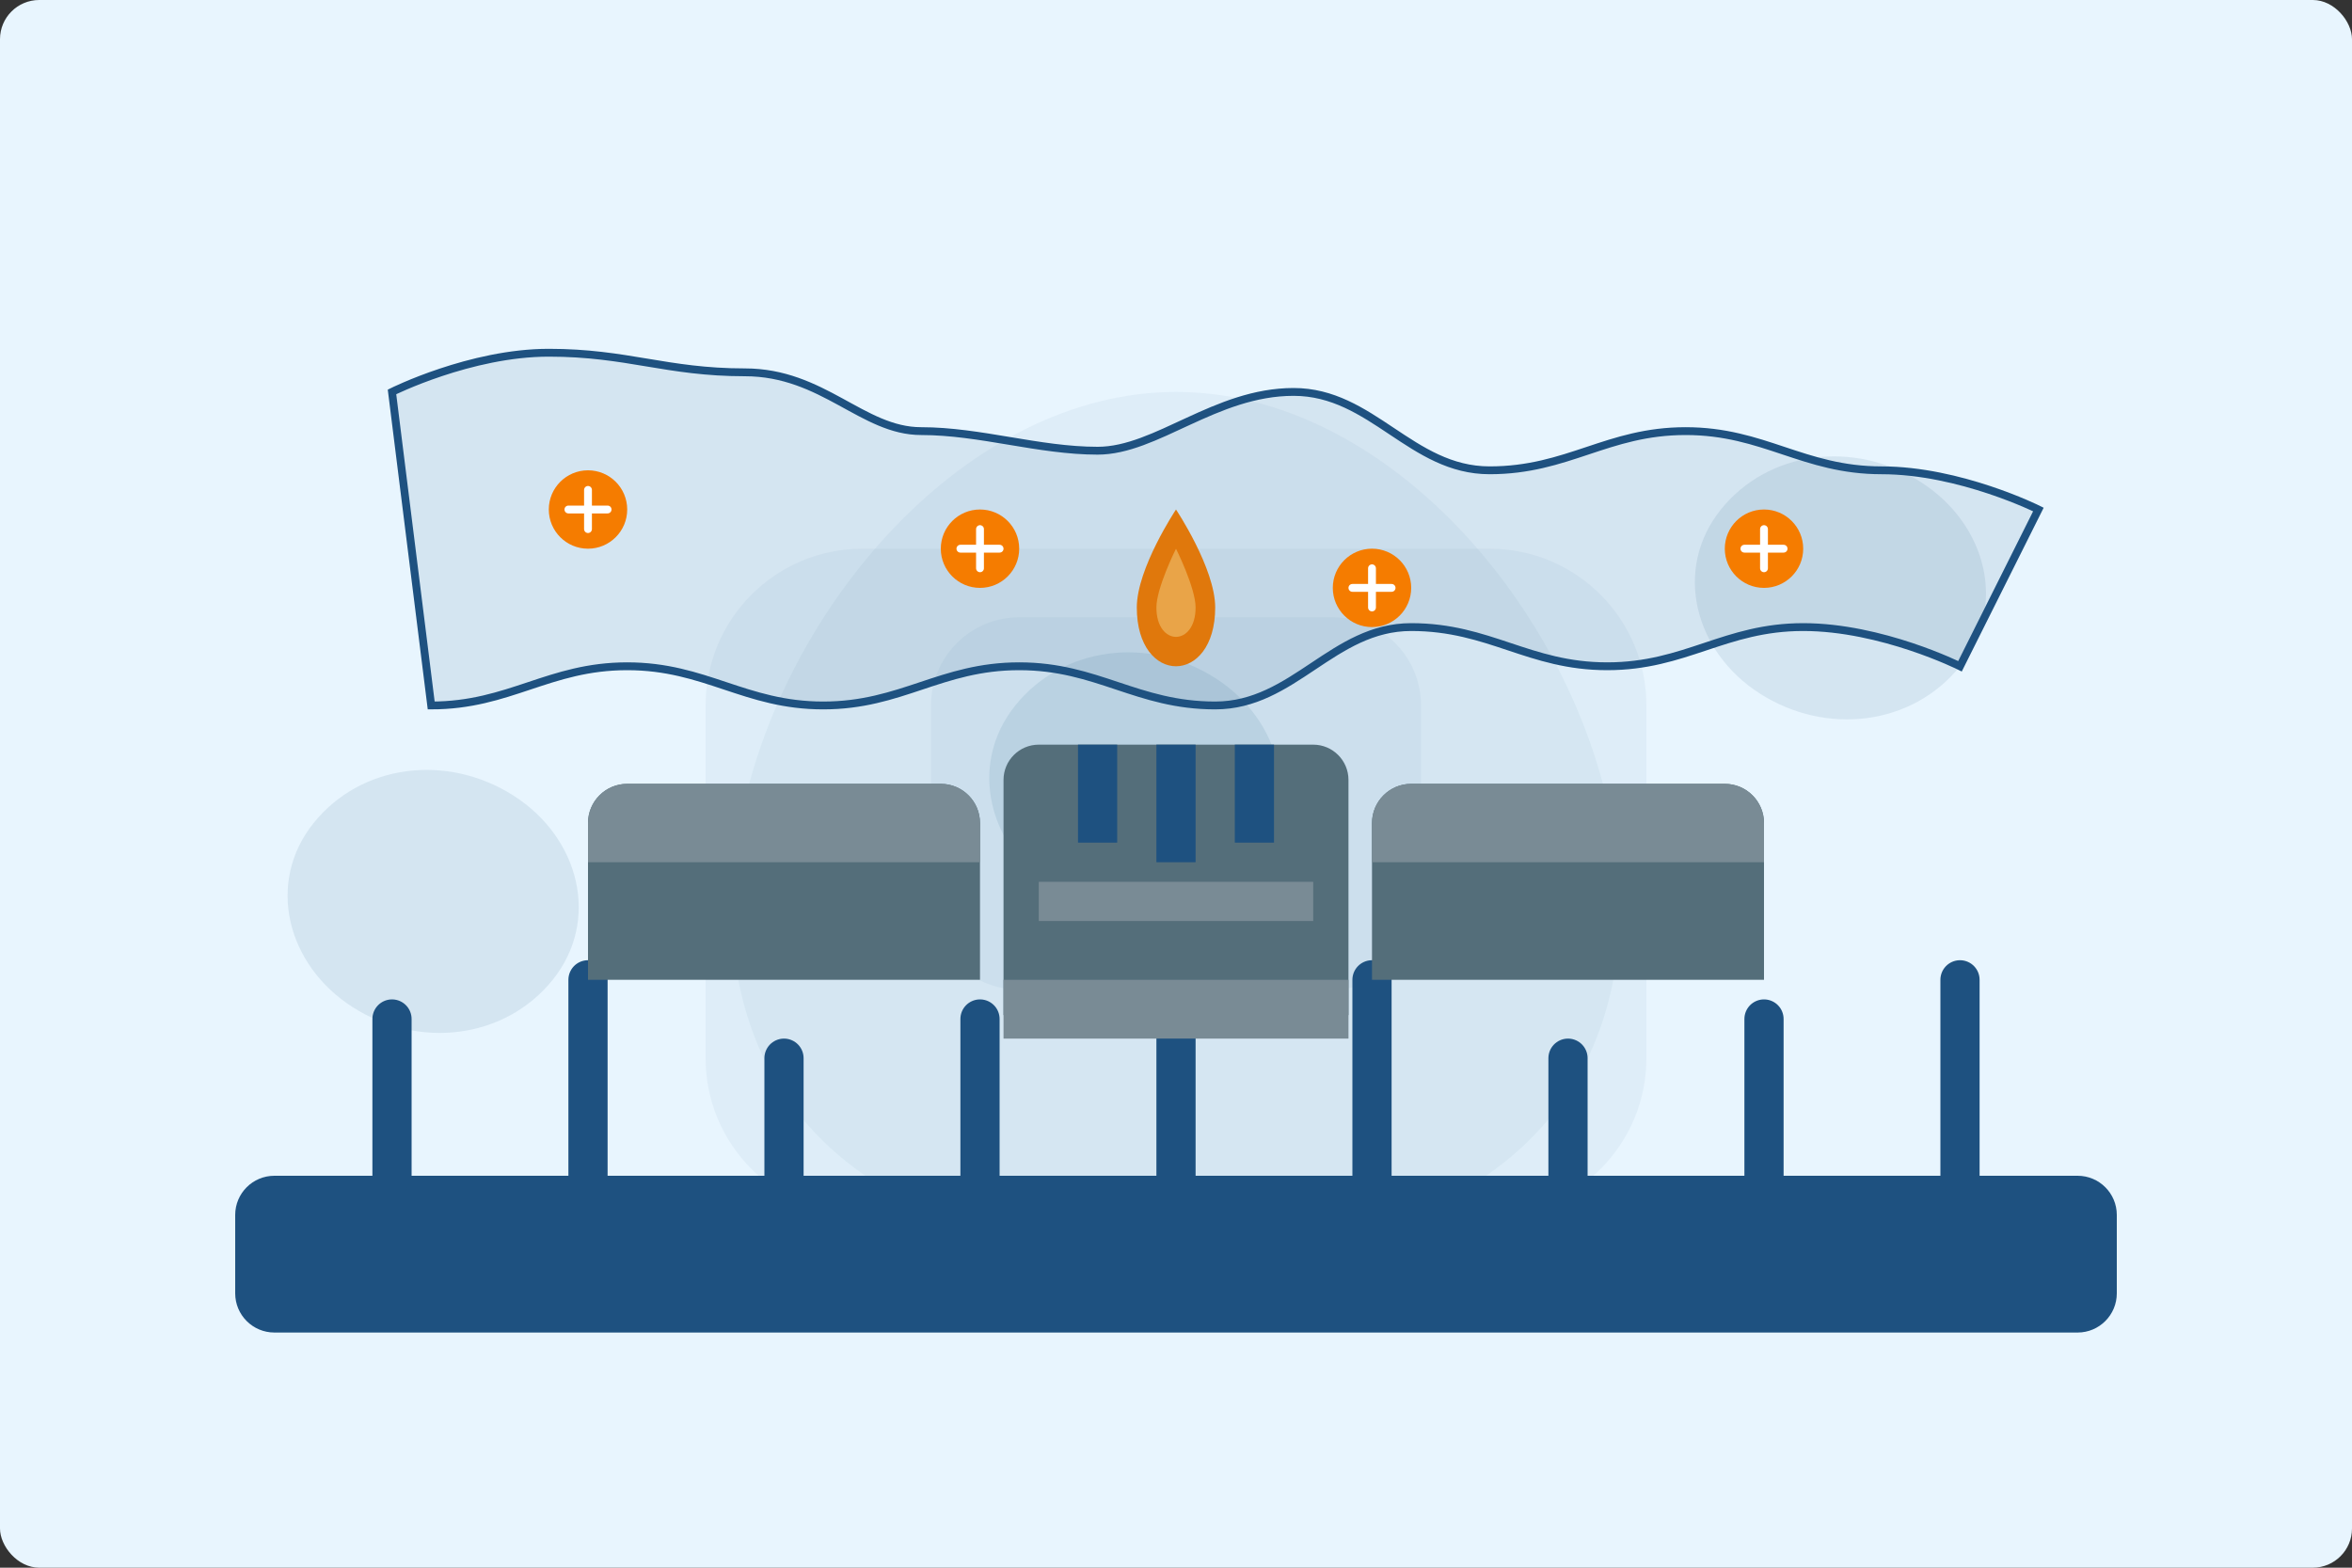 <svg xmlns="http://www.w3.org/2000/svg" width="600" height="400" viewBox="0 0 600 400" fill="none">
  <rect x="0" y="0" width="600" height="400" fill="#333333" stroke="none"/>
  <rect width="600" height="400" rx="10" fill="#E8F5FE"/>
  <path d="M141 250C128.85 265.12 106.92 267.79 90 257C73.08 246.21 67.85 225.12 80 210C92.15 194.88 114.08 192.21 131 203C147.92 213.79 153.15 234.88 141 250Z" fill="#1E5180" fill-opacity="0.1"/>
  <path d="M500 170C487.85 185.12 465.92 187.79 449 177C432.08 166.21 426.85 145.12 439 130C451.15 114.88 473.08 112.21 490 123C506.92 133.79 512.15 154.88 500 170Z" fill="#1E5180" fill-opacity="0.1"/>
  <path d="M320 220C307.85 235.12 285.92 237.79 269 227C252.08 216.21 246.85 195.12 259 180C271.15 164.88 293.08 162.21 310 173C326.92 183.79 332.15 204.88 320 220Z" fill="#1E5180" fill-opacity="0.1"/>
  <path d="M300 100C193.5 100 110 320 300 320C489.5 320 407 100 300 100Z" fill="#1E5180" fill-opacity="0.05"/>
  <path d="M220 140H380C402.09 140 420 157.91 420 180V270C420 292.09 402.09 310 380 310H220C197.91 310 180 292.09 180 270V180C180 157.91 197.91 140 220 140Z" fill="#1E5180" fill-opacity="0.05"/>
  <path d="M260 157.5H340C352.43 157.5 362.5 167.57 362.5 180V230C362.5 242.43 352.43 252.5 340 252.5H260C247.57 252.5 237.5 242.43 237.5 230V180C237.5 167.57 247.57 157.5 260 157.5Z" fill="#1E5180" fill-opacity="0.05"/>
  
  <!-- Gas infrastructure elements -->
  <path d="M70 300H530C535.523 300 540 304.477 540 310V330C540 335.523 535.523 340 530 340H70C64.477 340 60 335.523 60 330V310C60 304.477 64.477 300 70 300Z" fill="#1E5180"/>
  
  <!-- Gas pipes -->
  <path d="M100 300V260" stroke="#1E5180" stroke-width="10" stroke-linecap="round"/>
  <path d="M150 300V250" stroke="#1E5180" stroke-width="10" stroke-linecap="round"/>
  <path d="M200 300V270" stroke="#1E5180" stroke-width="10" stroke-linecap="round"/>
  <path d="M250 300V260" stroke="#1E5180" stroke-width="10" stroke-linecap="round"/>
  <path d="M300 300V240" stroke="#1E5180" stroke-width="10" stroke-linecap="round"/>
  <path d="M350 300V250" stroke="#1E5180" stroke-width="10" stroke-linecap="round"/>
  <path d="M400 300V270" stroke="#1E5180" stroke-width="10" stroke-linecap="round"/>
  <path d="M450 300V260" stroke="#1E5180" stroke-width="10" stroke-linecap="round"/>
  <path d="M500 300V250" stroke="#1E5180" stroke-width="10" stroke-linecap="round"/>
  
  <!-- Gas storage tanks -->
  <path d="M150 210C150 204.477 154.477 200 160 200H240C245.523 200 250 204.477 250 210V250H150V210Z" fill="#546E7A"/>
  <path d="M150 210C150 204.477 154.477 200 160 200H240C245.523 200 250 204.477 250 210V220H150V210Z" fill="#798B95"/>
  
  <path d="M350 210C350 204.477 354.477 200 360 200H440C445.523 200 450 204.477 450 210V250H350V210Z" fill="#546E7A"/>
  <path d="M350 210C350 204.477 354.477 200 360 200H440C445.523 200 450 204.477 450 210V220H350V210Z" fill="#798B95"/>
  
  <!-- Gas processing plant -->
  <path d="M265 190H335C339.971 190 344 194.029 344 199V259H256V199C256 194.029 260.029 190 265 190Z" fill="#546E7A"/>
  <rect x="256" y="250" width="88" height="15" fill="#798B95"/>
  <rect x="275" y="190" width="10" height="25" fill="#1E5180"/>
  <rect x="295" y="190" width="10" height="30" fill="#1E5180"/>
  <rect x="315" y="190" width="10" height="25" fill="#1E5180"/>
  <rect x="265" y="225" width="70" height="10" fill="#798B95"/>
  
  <!-- Gas flame -->
  <path d="M300 130C300 130 290 145 290 155C290 165 295 170 300 170C305 170 310 165 310 155C310 145 300 130 300 130Z" fill="#F57C00"/>
  <path d="M300 140C300 140 295 150 295 155C295 160 297.5 162.5 300 162.5C302.5 162.5 305 160 305 155C305 150 300 140 300 140Z" fill="#FFAD42"/>
  
  <!-- Poland map outline -->
  <path d="M100 100C100 100 120 90 140 90C160 90 170 95 190 95C210 95 220 110 235 110C250 110 265 115 280 115C295 115 310 100 330 100C350 100 360 120 380 120C400 120 410 110 430 110C450 110 460 120 480 120C500 120 520 130 520 130L500 170C500 170 480 160 460 160C440 160 430 170 410 170C390 170 380 160 360 160C340 160 330 180 310 180C290 180 280 170 260 170C240 170 230 180 210 180C190 180 180 170 160 170C140 170 130 180 110 180L100 100Z" fill="#1E5180" fill-opacity="0.1" stroke="#1E5180" stroke-width="2"/>
  
  <!-- Map markers -->
  <circle cx="150" cy="130" r="10" fill="#F57C00"/>
  <circle cx="250" cy="140" r="10" fill="#F57C00"/>
  <circle cx="350" cy="150" r="10" fill="#F57C00"/>
  <circle cx="450" cy="140" r="10" fill="#F57C00"/>
  
  <path d="M150 125L150 135" stroke="white" stroke-width="2" stroke-linecap="round"/>
  <path d="M145 130L155 130" stroke="white" stroke-width="2" stroke-linecap="round"/>
  
  <path d="M250 135L250 145" stroke="white" stroke-width="2" stroke-linecap="round"/>
  <path d="M245 140L255 140" stroke="white" stroke-width="2" stroke-linecap="round"/>
  
  <path d="M350 145L350 155" stroke="white" stroke-width="2" stroke-linecap="round"/>
  <path d="M345 150L355 150" stroke="white" stroke-width="2" stroke-linecap="round"/>
  
  <path d="M450 135L450 145" stroke="white" stroke-width="2" stroke-linecap="round"/>
  <path d="M445 140L455 140" stroke="white" stroke-width="2" stroke-linecap="round"/>
</svg>

